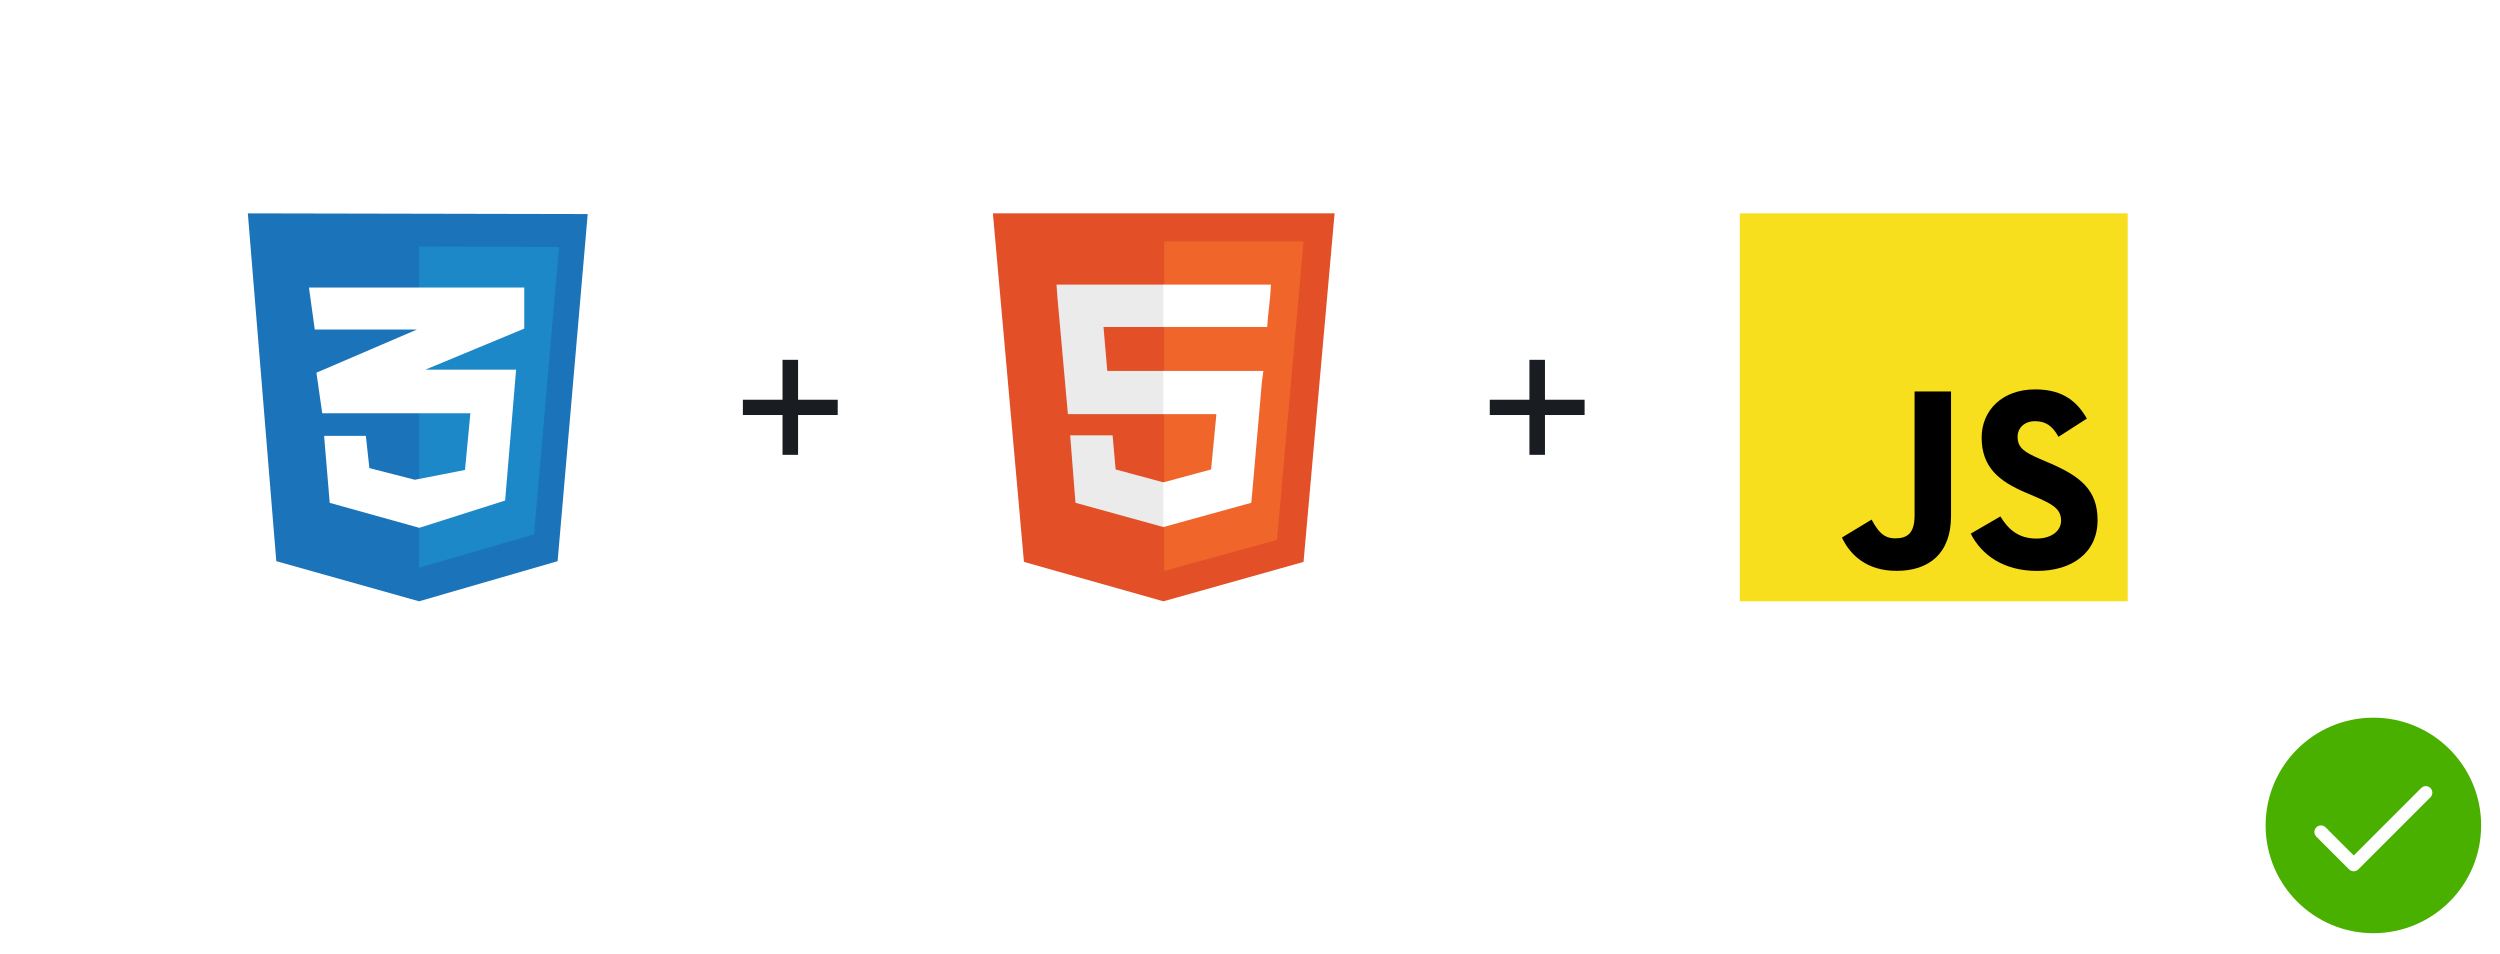 <?xml version="1.0" encoding="UTF-8"?>
<svg width="464px" height="177px" viewBox="0 0 464 177" version="1.1" xmlns="http://www.w3.org/2000/svg" xmlns:xlink="http://www.w3.org/1999/xlink">
    <title>Group 2</title>
    <defs>
        <filter x="-13.8%" y="-8.8%" width="127.5%" height="127.5%" filterUnits="objectBoundingBox" id="filter-1">
            <feOffset dx="0" dy="2" in="SourceAlpha" result="shadowOffsetOuter1"></feOffset>
            <feGaussianBlur stdDeviation="1.5" in="shadowOffsetOuter1" result="shadowBlurOuter1"></feGaussianBlur>
            <feColorMatrix values="0 0 0 0 0.098   0 0 0 0 0.114   0 0 0 0 0.129  0 0 0 0.138 0" type="matrix" in="shadowBlurOuter1" result="shadowMatrixOuter1"></feColorMatrix>
            <feMerge>
                <feMergeNode in="shadowMatrixOuter1"></feMergeNode>
                <feMergeNode in="SourceGraphic"></feMergeNode>
            </feMerge>
        </filter>
        <path d="M11.133,20.356 C10.658,19.881 9.889,19.881 9.414,20.356 C8.939,20.831 8.939,21.601 9.414,22.076 L15.493,28.155 C15.968,28.629 16.737,28.629 17.212,28.155 L30.586,14.781 C31.061,14.306 31.061,13.536 30.586,13.061 C30.111,12.586 29.342,12.586 28.867,13.061 L16.353,25.575 L11.133,20.356 Z" id="path-2"></path>
    </defs>
    <g id="Page-1" stroke="none" stroke-width="1" fill="none" fill-rule="evenodd">
        <g id="Group" transform="translate(0.4, 0)">
            <g>
                <rect id="Rectangle" fill="#FFFFFF" x="0" y="0" width="440.1" height="151.2" rx="10.8"></rect>
                <g transform="translate(45.597, 39.6)" fill-rule="nonzero">
                    <g id="HTML5-Logo-Badge" transform="translate(134.064, 0)">
                        <polyline id="Path" fill="#E34F26" points="9.984 64.688 4.219 0 67.641 0 61.875 64.688 35.859 72"></polyline>
                        <polyline id="Path" fill="#EF652A" points="36 66.375 56.953 60.609 61.875 5.203 36 5.203"></polyline>
                        <path d="M36,29.25 L25.453,29.25 L24.75,21.094 L36,21.094 L36,13.219 L35.859,13.219 L16.031,13.219 L16.172,15.328 L18.141,37.266 L36,37.266 L36,29.25 Z M36,49.922 L35.859,49.922 L27,47.531 L26.438,41.203 L22.219,41.203 L18.562,41.203 L19.547,53.719 L35.859,58.219 L36,58.219 L36,49.922 Z" id="Shape" fill="#EBEBEB"></path>
                        <path d="M35.859,29.25 L35.859,37.266 L45.703,37.266 L44.719,47.531 L35.859,49.922 L35.859,58.219 L52.172,53.719 L52.312,52.312 L54.141,31.359 L54.422,29.25 L52.172,29.25 L35.859,29.25 Z M35.859,13.219 L35.859,18.141 L35.859,21.094 L35.859,21.094 L55.125,21.094 L55.125,21.094 L55.125,21.094 L55.266,19.406 L55.688,15.328 L55.828,13.219 L35.859,13.219 Z" id="Shape" fill="#FFFFFF"></path>
                    </g>
                    <g transform="translate(276.905, 0)">
                        <polygon id="Path" fill="#F7DF1E" points="0 0 72 0 72 72 0 72"></polygon>
                        <path d="M48.366,56.25 C49.816,58.618 51.703,60.359 55.04,60.359 C57.843,60.359 59.634,58.958 59.634,57.022 C59.634,54.702 57.794,53.88 54.709,52.53 L53.017,51.805 C48.135,49.725 44.891,47.119 44.891,41.61 C44.891,36.536 48.758,32.673 54.8,32.673 C59.102,32.673 62.194,34.17 64.423,38.09 L59.154,41.473 C57.994,39.393 56.743,38.574 54.8,38.574 C52.818,38.574 51.562,39.831 51.562,41.473 C51.562,43.503 52.819,44.325 55.722,45.582 L57.414,46.306 C63.162,48.771 66.408,51.285 66.408,56.935 C66.408,63.026 61.623,66.363 55.197,66.363 C48.913,66.363 44.854,63.369 42.867,59.445 L48.366,56.25 Z M24.465,56.837 C25.528,58.722 26.495,60.317 28.819,60.317 C31.042,60.317 32.445,59.447 32.445,56.065 L32.445,33.059 L39.21,33.059 L39.21,56.157 C39.21,63.162 35.103,66.351 29.107,66.351 C23.69,66.351 20.553,63.547 18.958,60.171 L24.465,56.837 Z" id="Shape" fill="#000000"></path>
                    </g>
                    <g transform="translate(0, 0)" id="Path">
                        <polygon fill="#1B73BA" points="5.282 64.553 0 0 63.082 0.13 57.497 64.553 31.779 72"></polygon>
                        <polygon fill="#1C88C7" points="31.779 65.766 31.779 6.148 57.757 6.234 53.124 59.574"></polygon>
                        <polygon fill="#FFFFFF" points="51.306 13.768 11.344 13.768 12.426 21.561 31.389 21.561 12.729 29.571 13.811 37.104 41.304 37.104 40.308 47.624 31 49.443 22.557 47.278 21.908 41.303 14.158 41.303 15.197 53.73 31.822 58.362 47.756 53.297 49.791 29.008 32.948 29.008 51.305 21.388"></polygon>
                    </g>
                    <polygon id="Path" fill="#191D21" points="91.882 37.426 91.882 34.591 99.24 34.591 99.24 27.183 102.125 27.183 102.125 34.591 109.483 34.591 109.483 37.426 102.125 37.426 102.125 44.817 99.24 44.817 99.24 37.426"></polygon>
                    <polygon id="Path" fill="#191D21" points="230.505 37.426 230.505 34.591 237.862 34.591 237.862 27.183 240.748 27.183 240.748 34.591 248.105 34.591 248.105 37.426 240.748 37.426 240.748 44.817 237.862 44.817 237.862 37.426"></polygon>
                </g>
            </g>
            <g filter="url(#filter-1)" transform="translate(420.1, 131.2)">
                <circle id="Oval-Copy" fill="#4AB000" cx="20" cy="20" r="20"></circle>
                <mask id="mask-3" fill="white">
                    <use xlink:href="#path-2"></use>
                </mask>
                <use id="Shape" fill="#FFFFFF" fill-rule="nonzero" xlink:href="#path-2"></use>
            </g>
        </g>
    </g>
</svg>